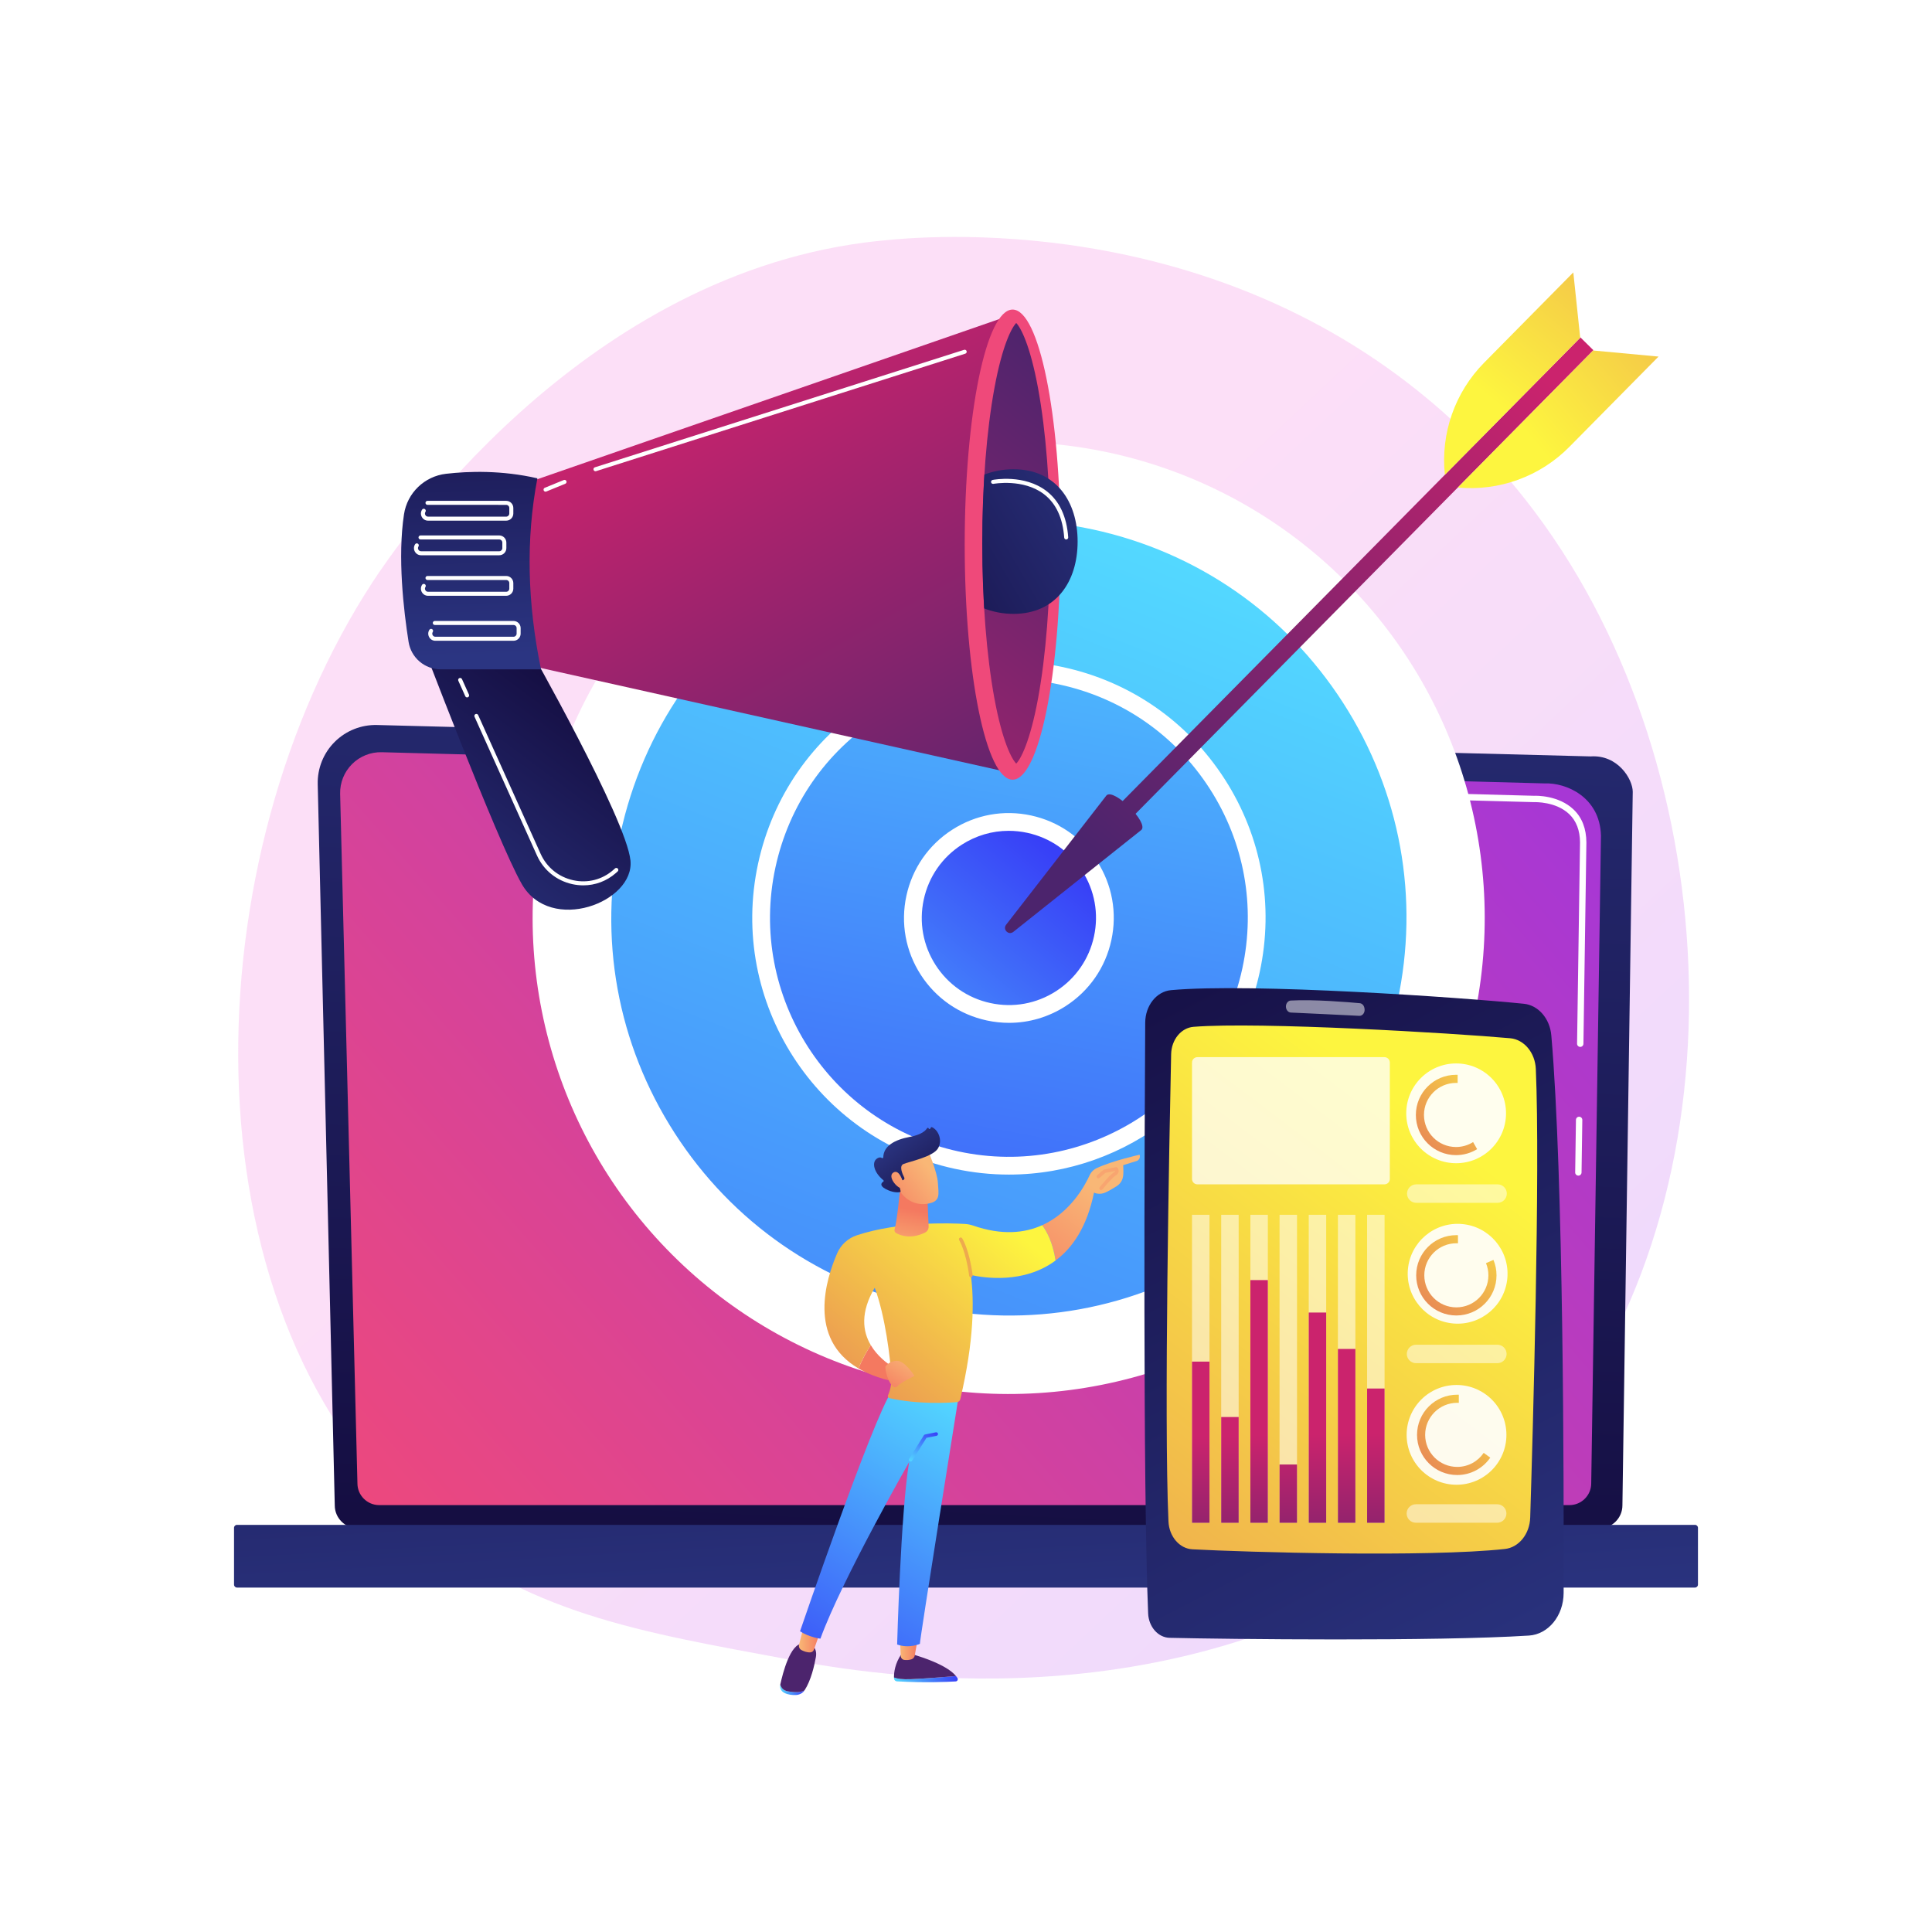 <?xml version="1.0" encoding="utf-8"?>
<!-- Generator: Adobe Illustrator 27.5.0, SVG Export Plug-In . SVG Version: 6.00 Build 0)  -->
<svg version="1.1" xmlns="http://www.w3.org/2000/svg" xmlns:xlink="http://www.w3.org/1999/xlink" x="0px" y="0px"
	 viewBox="0 0 3710 3710" style="enable-background:new 0 0 3710 3710;" xml:space="preserve">
<g id="Background">
	<g>
		<g>
			<rect style="fill:#FFFFFF;" width="3710" height="3710"/>
		</g>
	</g>
</g>
<g id="Illustration">
	<g>
		<linearGradient id="SVGID_1_" gradientUnits="userSpaceOnUse" x1="3498.106" y1="3674.788" x2="1533.655" y2="1583.598">
			<stop  offset="0" style="stop-color:#B37CFF"/>
			<stop  offset="1" style="stop-color:#F895E7"/>
		</linearGradient>
		<path style="opacity:0.3;fill:url(#SVGID_1_);" d="M2908.281,2835.811c-72.52,74.751-137.407,118.692-187.088,151.864
			c-484.524,323.521-1038.388,230.275-1209.629,198.403c-276.276-51.421-509.491-87.696-709.865-268.725
			c-455.309-411.354-433.164-1269.469-85.252-1801.034c41.252-63.028,388.637-577.961,943.7-650.519
			c13.576-1.775,23.705-2.785,32.578-3.725c85.867-9.091,617.967-57.074,1051.841,306.426
			c62.107,52.033,162.055,145.888,254.74,289.032C3338.203,1580.931,3339.276,2391.558,2908.281,2835.811z"/>
		<g>
			
				<linearGradient id="SVGID_00000055680645620340343340000002800023831023434894_" gradientUnits="userSpaceOnUse" x1="1938.138" y1="654.837" x2="1825.58" y2="2957.144">
				<stop  offset="0" style="stop-color:#2B3582"/>
				<stop  offset="1" style="stop-color:#150E42"/>
			</linearGradient>
			<path style="fill:url(#SVGID_00000055680645620340343340000002800023831023434894_);" d="M642.849,2890.78
				c0,24.229,19.843,44.052,44.095,44.052h2384.455c24.252,0,44.095-19.823,44.095-44.052l19.841-1370.281
				c0-24.228-28.545-71.529-80.86-67.975l-2330.352-60.297c-30.429-0.787-59.851,10.925-81.399,32.403
				c-21.548,21.478-33.339,50.844-32.619,81.245L642.849,2890.78z"/>
			
				<linearGradient id="SVGID_00000104690206077287798490000002194055525992547473_" gradientUnits="userSpaceOnUse" x1="2819.408" y1="1329.984" x2="765.433" y2="3133.327">
				<stop  offset="0" style="stop-color:#A737D5"/>
				<stop  offset="1" style="stop-color:#EF497A"/>
			</linearGradient>
			<path style="fill:url(#SVGID_00000104690206077287798490000002194055525992547473_);" d="M686.381,2848.517
				c0,22.943,18.772,41.716,41.716,41.716h2285.798c22.944,0,41.716-18.773,41.716-41.716l18.723-1243.953
				c-2.205-74.858-67.834-101.763-107.618-100.174l-2233.431-59.919c-21.378-0.573-42.047,7.663-57.188,22.765
				c-15.141,15.102-23.469,35.771-22.932,57.15L686.381,2848.517z"/>
			<g>
				<path style="fill:#FFFFFF;" d="M3030.912,2257.552c-0.031,0-0.061,0-0.092,0c-3.377-0.049-6.075-2.825-6.023-6.206l1.48-100.882
					c0.049-3.344,2.777-6.023,6.108-6.023c0.031,0,0.061,0,0.092,0c3.378,0.049,6.075,2.825,6.023,6.206l-1.48,100.882
					C3036.972,2254.874,3034.244,2257.552,3030.912,2257.552z"/>
				<path style="fill:#FFFFFF;" d="M3034.543,2010.338c-0.031,0-0.061,0-0.092,0c-3.378-0.049-6.075-2.831-6.023-6.206
					l5.672-386.382c-0.107-22.951-7.073-41.276-20.708-54.341c-25.452-24.385-65.862-23.14-67.564-23.06l-713.854-19.143
					c-3.375-0.085-6.038-2.899-5.947-6.273c0.088-3.375,2.682-6.249,6.276-5.944l713.429,19.143
					c4.439-0.262,47.463-1.007,76.116,26.447c16.119,15.445,24.354,36.723,24.476,63.231l-5.675,386.504
					C3040.603,2007.659,3037.875,2010.338,3034.543,2010.338z"/>
			</g>
			
				<linearGradient id="SVGID_00000125579265064127177830000011759628123675614123_" gradientUnits="userSpaceOnUse" x1="1866.52" y1="3195.737" x2="1794.509" y2="1899.535">
				<stop  offset="0" style="stop-color:#2B3582"/>
				<stop  offset="1" style="stop-color:#150E42"/>
			</linearGradient>
			<path style="fill:url(#SVGID_00000125579265064127177830000011759628123675614123_);" d="M455.065,3048.582h2799.87
				c3.11,0,5.654-2.544,5.654-5.654v-109.09c0-3.109-2.544-5.654-5.654-5.654H455.065c-3.109,0-5.654,2.544-5.654,5.654v109.09
				C449.411,3046.038,451.955,3048.582,455.065,3048.582z"/>
		</g>
		<g>
			<g>
				
					<ellipse transform="matrix(0.707 -0.707 0.707 0.707 -679.001 1886.197)" style="fill:#FFFFFF;" cx="1937.341" cy="1762.725" rx="914.284" ry="914.285"/>
				<g>
					
						<linearGradient id="SVGID_00000068669943473011087600000009004142098804882872_" gradientUnits="userSpaceOnUse" x1="2211.76" y1="1059.33" x2="1024.909" y2="4101.486">
						<stop  offset="0" style="stop-color:#53D8FF"/>
						<stop  offset="1" style="stop-color:#3840F7"/>
					</linearGradient>
					
						<circle style="fill:url(#SVGID_00000068669943473011087600000009004142098804882872_);" cx="1937.341" cy="1762.726" r="780.307"/>
					<path style="fill:#FFFFFF;" d="M1938.929,2560.359c-56.651,0-113.697-6.065-170.386-18.345
						c-208.155-45.089-386.293-168.536-501.599-347.607c-115.307-179.071-153.978-392.326-108.891-600.479
						c45.087-208.157,168.536-386.295,347.607-501.602c179.071-115.304,392.328-153.978,600.479-108.889
						c208.155,45.089,386.293,168.536,501.599,347.607c115.307,179.067,153.978,392.323,108.891,600.48
						c-45.087,208.156-168.536,386.295-347.607,501.602C2238.721,2517.029,2090.296,2560.359,1938.929,2560.359z M1935.822,999.21
						c-144.906,0-286.959,41.469-411.699,121.792c-171.411,110.375-289.579,280.893-332.738,480.146
						c-43.159,199.251-6.142,403.384,104.233,574.794c110.375,171.41,280.893,289.582,480.145,332.74
						c199.252,43.154,403.385,6.141,574.796-104.233c171.41-110.375,289.579-280.892,332.738-480.146
						c43.159-199.251,6.142-403.384-104.233-574.794c-110.373-171.411-280.893-289.582-480.145-332.739
						C2044.667,1005.019,1990.038,999.21,1935.822,999.21z"/>
				</g>
				<g>
					
						<linearGradient id="SVGID_00000016058801796735517100000001135776760422519726_" gradientUnits="userSpaceOnUse" x1="2119.21" y1="796.94" x2="1723.592" y2="2897.805">
						<stop  offset="0" style="stop-color:#53D8FF"/>
						<stop  offset="1" style="stop-color:#3840F7"/>
					</linearGradient>
					
						<circle style="fill:url(#SVGID_00000016058801796735517100000001135776760422519726_);" cx="1937.341" cy="1762.725" r="475.712"/>
					<path style="fill:#FFFFFF;" d="M1937.437,2255.547c-34.451,0-69.404-3.64-104.413-11.224
						c-265.552-57.522-434.799-320.363-377.279-585.915c27.863-128.639,104.153-238.728,214.819-309.985
						c110.664-71.261,242.453-95.151,371.094-67.294c128.638,27.864,238.726,104.153,309.985,214.818
						c71.259,110.664,95.157,242.458,67.294,371.097l0,0C2369,2097.585,2164.301,2255.547,1937.437,2255.547z M1936.426,1303.91
						c-87.078,0-172.44,24.919-247.399,73.186c-103.006,66.328-174.015,168.796-199.95,288.533
						c-53.539,247.174,103.993,491.82,351.167,545.362c247.179,53.532,491.823-103.997,545.36-351.167l16.666,3.61l-16.666-3.61
						c25.935-119.737,3.69-242.405-62.636-345.412c-66.326-103.004-168.796-174.015-288.531-199.95
						C2001.836,1307.4,1969.005,1303.91,1936.426,1303.91z"/>
				</g>
				<g>
					
						<linearGradient id="SVGID_00000080172852926599039950000018111062939707674553_" gradientUnits="userSpaceOnUse" x1="1511.579" y1="2266.235" x2="2034.437" y2="1647.899">
						<stop  offset="0" style="stop-color:#53D8FF"/>
						<stop  offset="1" style="stop-color:#3840F7"/>
					</linearGradient>
					
						<circle style="fill:url(#SVGID_00000080172852926599039950000018111062939707674553_);" cx="1937.341" cy="1762.725" r="184.305"/>
					<path style="fill:#FFFFFF;" d="M1937.743,1964.153c-14.306,0-28.713-1.532-43.029-4.633
						c-52.565-11.387-97.55-42.561-126.67-87.78c-29.117-45.222-38.883-99.074-27.497-151.64
						c11.385-52.566,42.56-97.552,87.78-126.671c45.221-29.119,99.072-38.884,151.64-27.497
						c52.564,11.387,97.55,42.561,126.669,87.78c29.117,45.222,38.883,99.074,27.497,151.64
						c-11.385,52.566-42.561,97.552-87.782,126.671C2013.448,1953.212,1975.968,1964.153,1937.743,1964.153z M1937.007,1595.417
						c-31.754,0-62.881,9.086-90.215,26.688c-37.562,24.187-63.455,61.552-72.913,105.216c-9.457,43.66-1.346,88.393,22.839,125.955
						c24.187,37.562,61.554,63.454,105.216,72.913c43.667,9.459,88.395,1.346,125.955-22.841
						c37.561-24.187,63.456-61.552,72.913-105.216l0,0c9.457-43.66,1.346-88.393-22.839-125.955
						c-24.186-37.562-61.554-63.454-105.215-72.913C1960.859,1596.689,1948.887,1595.417,1937.007,1595.417z"/>
				</g>
			</g>
			<g>
				
					<linearGradient id="SVGID_00000079485111936137845380000015111948822727859131_" gradientUnits="userSpaceOnUse" x1="2308.732" y1="1306.827" x2="1296.311" y2="2052.501" gradientTransform="matrix(0.976 -0.218 0.218 0.976 414.819 -66.693)">
					<stop  offset="0" style="stop-color:#CB236D"/>
					<stop  offset="1" style="stop-color:#4C246D"/>
				</linearGradient>
				<polygon style="fill:url(#SVGID_00000079485111936137845380000015111948822727859131_);" points="3034.989,648.02 
					3059.783,672.506 2132.53,1611.405 2107.735,1586.919 				"/>
				
					<linearGradient id="SVGID_00000183943118840208122350000016750186718436023714_" gradientUnits="userSpaceOnUse" x1="2286.224" y1="1276.268" x2="1273.804" y2="2021.941" gradientTransform="matrix(0.976 -0.218 0.218 0.976 414.819 -66.693)">
					<stop  offset="0" style="stop-color:#CB236D"/>
					<stop  offset="1" style="stop-color:#4C246D"/>
				</linearGradient>
				<path style="fill:url(#SVGID_00000183943118840208122350000016750186718436023714_);" d="M2124.816,1527.355
					c14.048-14.225,81.107,52.003,67.059,66.227l-245.964,195.862c-9.087,7.236-20.994-4.523-13.871-13.7L2124.816,1527.355z"/>
				
					<linearGradient id="SVGID_00000152260353237847520640000013138222765347454610_" gradientUnits="userSpaceOnUse" x1="353.88" y1="4355.264" x2="237.737" y2="5601.166" gradientTransform="matrix(-0.712 -0.703 0.703 -0.712 132.318 4193.967)">
					<stop  offset="0" style="stop-color:#FDF53F"/>
					<stop  offset="1" style="stop-color:#D93C65"/>
				</linearGradient>
				<path style="fill:url(#SVGID_00000152260353237847520640000013138222765347454610_);" d="M3059.254,673.042l125.606,11.693
					l-171.25,173.401c-56.109,56.813-134.742,85.464-214.248,78.062l0,0L3059.254,673.042z"/>
				
					<linearGradient id="SVGID_00000064345252846554225030000001046287155548117632_" gradientUnits="userSpaceOnUse" x1="228.271" y1="4355.498" x2="112.129" y2="5601.392" gradientTransform="matrix(0.712 0.703 0.703 -0.712 -360.56 3707.516)">
					<stop  offset="0" style="stop-color:#FDF53F"/>
					<stop  offset="1" style="stop-color:#D93C65"/>
				</linearGradient>
				<path style="fill:url(#SVGID_00000064345252846554225030000001046287155548117632_);" d="M3034.459,648.556l-13.26-125.45
					l-171.25,173.401c-56.109,56.813-83.775,135.798-75.382,215.205l0,0L3034.459,648.556z"/>
			</g>
		</g>
		<g>
			<g>
				
					<linearGradient id="SVGID_00000064317402670208228370000008301782222683740803_" gradientUnits="userSpaceOnUse" x1="772.849" y1="1763.236" x2="1101.964" y2="1321.742">
					<stop  offset="0" style="stop-color:#2B3582"/>
					<stop  offset="1" style="stop-color:#150E42"/>
				</linearGradient>
				<path style="fill:url(#SVGID_00000064317402670208228370000008301782222683740803_);" d="M803.946,1218.057
					c0,0,150.617,397.225,198.202,479.859c55.237,95.922,216.558,34.798,208.531-45.478s-196.507-412.084-196.507-412.084
					L803.946,1218.057z"/>
				
					<linearGradient id="SVGID_00000034071611500322347440000014886568786508266640_" gradientUnits="userSpaceOnUse" x1="1327.114" y1="695.562" x2="1926.176" y2="1762.507">
					<stop  offset="0" style="stop-color:#CB236D"/>
					<stop  offset="1" style="stop-color:#4C246D"/>
				</linearGradient>
				<polygon style="fill:url(#SVGID_00000034071611500322347440000014886568786508266640_);" points="1007.456,928.699 
					1943.594,604.125 1933.763,1482.473 981.873,1270.083 				"/>
				
					<linearGradient id="SVGID_00000090976825965777804770000012933234892083076240_" gradientUnits="userSpaceOnUse" x1="3259.942" y1="580.195" x2="2599.756" y2="813.89">
					<stop  offset="0" style="stop-color:#A737D5"/>
					<stop  offset="1" style="stop-color:#EF497A"/>
				</linearGradient>
				
					<ellipse style="fill:url(#SVGID_00000090976825965777804770000012933234892083076240_);" cx="1944.476" cy="1045.848" rx="91.972" ry="451.389"/>
				
					<linearGradient id="SVGID_00000039839779606386361830000015479331225534428325_" gradientUnits="userSpaceOnUse" x1="1355.834" y1="1787.072" x2="2175.028" y2="764.118">
					<stop  offset="0" style="stop-color:#CB236D"/>
					<stop  offset="1" style="stop-color:#4C246D"/>
				</linearGradient>
				<path style="fill:url(#SVGID_00000039839779606386361830000015479331225534428325_);" d="M1951.457,1466.368
					c-8.312-8.455-26.422-41.068-41.946-125.404c-15.005-81.502-23.267-187.215-23.267-297.665
					c0-110.451,8.262-216.163,23.267-297.665c15.525-84.337,33.634-116.95,41.946-125.405c8.313,8.455,26.422,41.069,41.946,125.405
					c15.005,81.502,23.268,187.214,23.268,297.665c0,110.45-8.263,216.163-23.268,297.665
					C1977.879,1425.3,1959.769,1457.913,1951.457,1466.368z"/>
				<g>
					<defs>
						<path id="SVGID_00000076587610008985273950000010228814385030699921_" d="M1951.457,1466.368
							c-8.312-8.455-26.422-41.068-41.946-125.404c-15.005-81.502-23.267-187.215-23.267-297.665
							c0-110.451,8.262-216.163,23.267-297.665c15.525-84.337,33.634-116.95,41.946-125.405
							c8.313,8.455,26.422,41.069,41.946,125.405c15.005,81.502,133.405,187.214,133.405,297.665
							c0,110.45-118.4,216.163-133.405,297.665C1977.879,1425.3,1959.769,1457.913,1951.457,1466.368z"/>
					</defs>
					<clipPath id="SVGID_00000036230895781110965270000018347635788608372919_">
						<use xlink:href="#SVGID_00000076587610008985273950000010228814385030699921_"  style="overflow:visible;"/>
					</clipPath>
					
						<linearGradient id="SVGID_00000075849355651857208140000002650959556624578473_" gradientUnits="userSpaceOnUse" x1="2162.328" y1="911.922" x2="1675.513" y2="1196.221">
						<stop  offset="0" style="stop-color:#2B3582"/>
						<stop  offset="1" style="stop-color:#150E42"/>
					</linearGradient>
					
						<path style="clip-path:url(#SVGID_00000036230895781110965270000018347635788608372919_);fill:url(#SVGID_00000075849355651857208140000002650959556624578473_);" d="
						M2069.34,1039.938c0,76.696-41.316,138.871-123.09,138.871c-81.774,0-148.065-62.175-148.065-138.871
						c0-76.696,66.291-138.87,148.065-138.87C2028.024,901.067,2069.34,963.242,2069.34,1039.938z"/>
				</g>
				
					<linearGradient id="SVGID_00000114038637818991586030000016238210867625080991_" gradientUnits="userSpaceOnUse" x1="911.445" y1="1260.319" x2="887.363" y2="654.265">
					<stop  offset="0" style="stop-color:#2B3582"/>
					<stop  offset="1" style="stop-color:#150E42"/>
				</linearGradient>
				<path style="fill:url(#SVGID_00000114038637818991586030000016238210867625080991_);" d="M856.472,909.818
					c44.038-5.114,107.186-6.955,175.464,8.682c-22.495,117.508-19.1,239.986,6.916,366.808l-192.579,0
					c-30.704,0-56.885-22.302-61.673-52.63c-9.598-60.791-21.331-162.966-8.82-245.028
					C782.059,946.467,815.09,914.623,856.472,909.818z"/>
				<path style="fill:#FFFFFF;" d="M972.048,999.815H822.006c-5.093,0-9.586-2.67-12.02-7.144
					c-2.433-4.474-2.234-9.698,0.533-13.973c1.158-1.788,3.547-2.291,5.335-1.143c1.789,1.158,2.301,3.547,1.143,5.338
					c-1.206,1.864-1.292,4.14-0.232,6.091c1.061,1.949,3.022,3.115,5.242,3.115h150.042c3.29,0,5.967-2.675,5.967-5.966v-10.678
					c0-3.291-2.676-5.966-5.967-5.966H820.893c-2.131,0-3.858-1.728-3.858-3.858c0-2.13,1.727-3.858,3.858-3.858h151.155
					c7.545,0,13.683,6.139,13.683,13.682v10.678C985.731,993.676,979.593,999.815,972.048,999.815z"/>
				<path style="fill:#FFFFFF;" d="M958.669,1066.265H808.627c-5.093,0-9.587-2.67-12.021-7.143
					c-2.433-4.474-2.234-9.698,0.533-13.973c1.158-1.786,3.548-2.291,5.335-1.143c1.788,1.158,2.301,3.547,1.143,5.338
					c-1.206,1.864-1.292,4.14-0.232,6.091c1.061,1.949,3.022,3.115,5.242,3.115h150.042c3.29,0,5.967-2.675,5.967-5.965v-10.675
					c0-3.291-2.677-5.968-5.967-5.968H807.514c-2.131,0-3.858-1.728-3.858-3.858c0-2.13,1.727-3.858,3.858-3.858h151.155
					c7.545,0,13.683,6.139,13.683,13.684v10.675C972.352,1060.126,966.214,1066.265,958.669,1066.265z"/>
				<path style="fill:#FFFFFF;" d="M1143.483,904.925c-1.635,0-3.152-1.047-3.675-2.688c-0.647-2.032,0.476-4.2,2.505-4.848
					l709.02-225.623c2.029-0.645,4.2,0.477,4.846,2.507c0.647,2.032-0.476,4.2-2.505,4.848l-709.02,225.623
					C1144.266,904.867,1143.871,904.925,1143.483,904.925z"/>
				<path style="fill:#FFFFFF;" d="M1047.604,944.12c-1.521,0-2.961-0.904-3.573-2.399c-0.806-1.972,0.139-4.225,2.112-5.031
					l36.491-14.915c1.97-0.811,4.225,0.141,5.031,2.112s-0.139,4.225-2.112,5.031l-36.491,14.915
					C1048.585,944.029,1048.09,944.12,1047.604,944.12z"/>
				<path style="fill:#FFFFFF;" d="M972.048,1144.089H822.006c-5.093,0-9.585-2.67-12.019-7.144
					c-2.434-4.474-2.236-9.698,0.531-13.973c1.158-1.791,3.547-2.296,5.335-1.145c1.789,1.158,2.301,3.547,1.143,5.335
					c-1.207,1.866-1.294,4.145-0.231,6.096c1.061,1.949,3.02,3.115,5.241,3.115h150.042c3.29,0,5.967-2.678,5.967-5.968v-10.675
					c0-3.291-2.676-5.966-5.967-5.966H820.893c-2.131,0-3.858-1.728-3.858-3.858c0-2.13,1.727-3.858,3.858-3.858h151.155
					c7.545,0,13.683,6.139,13.683,13.682v10.675C985.731,1137.95,979.593,1144.089,972.048,1144.089z"/>
				<path style="fill:#FFFFFF;" d="M986.096,1230.471H836.055c-5.093,0-9.585-2.67-12.019-7.144
					c-2.434-4.473-2.235-9.698,0.531-13.973c1.159-1.791,3.548-2.296,5.335-1.145c1.788,1.158,2.301,3.547,1.143,5.335
					c-1.207,1.866-1.294,4.145-0.231,6.096c1.061,1.949,3.021,3.115,5.241,3.115h150.042c3.291,0,5.967-2.675,5.967-5.966v-10.678
					c0-3.291-2.677-5.966-5.967-5.966H834.942c-2.131,0-3.858-1.728-3.858-3.858c0-2.13,1.727-3.858,3.858-3.858h151.155
					c7.546,0,13.684,6.139,13.684,13.682v10.678C999.78,1224.332,993.642,1230.471,986.096,1230.471z"/>
				<path style="fill:#FFFFFF;" d="M1120.103,1700.13c-6.914,0-13.902-0.746-20.873-2.266
					c-30.505-6.646-55.339-26.761-68.135-55.187L911.22,1376.361c-0.875-1.942-0.009-4.225,1.934-5.102
					c1.943-0.876,4.227-0.005,5.102,1.937l119.875,266.315c11.782,26.171,34.651,44.693,62.742,50.812
					c27.609,6.021,55.545-1.125,76.652-19.597c1.132-0.99,2.268-2.007,3.41-3.049c1.573-1.437,4.013-1.329,5.451,0.246
					c1.437,1.572,1.327,4.014-0.246,5.451c-1.184,1.083-2.361,2.135-3.534,3.16
					C1164.973,1691.961,1142.961,1700.13,1120.103,1700.13z"/>
				<path style="fill:#FFFFFF;" d="M897.016,1339.259c-1.472,0-2.877-0.847-3.52-2.273l-13.373-29.71
					c-0.876-1.942-0.009-4.225,1.934-5.102c1.942-0.874,4.228-0.005,5.102,1.934l13.373,29.708c0.876,1.944,0.009,4.227-1.934,5.104
					C898.083,1339.151,897.544,1339.259,897.016,1339.259z"/>
				<path style="fill:#FFFFFF;" d="M2047.42,1035.94c-2.007,0-3.7-1.552-3.844-3.584c-2.666-37.58-15.692-65.597-38.714-83.272
					c-39.813-30.567-96.621-20.062-97.192-19.949c-2.104,0.399-4.114-0.965-4.518-3.057c-0.404-2.092,0.966-4.117,3.058-4.519
					c2.462-0.475,60.814-11.25,103.351,21.403c24.848,19.077,38.882,48.971,41.71,88.846c0.151,2.125-1.449,3.971-3.576,4.122
					C2047.604,1035.937,2047.512,1035.94,2047.42,1035.94z"/>
			</g>
		</g>
		<g>
			<g>
				
					<linearGradient id="SVGID_00000042719330761913543680000018346094959408279199_" gradientUnits="userSpaceOnUse" x1="2972.697" y1="3329.877" x2="2206.831" y2="1780.741" gradientTransform="matrix(1 -0.015 0.015 1 -44.334 10.135)">
					<stop  offset="0" style="stop-color:#2B3582"/>
					<stop  offset="1" style="stop-color:#150E42"/>
				</linearGradient>
				<path style="fill:url(#SVGID_00000042719330761913543680000018346094959408279199_);" d="M2199.145,1963.698
					c-1.236,200.055-4.627,890.106,5.604,1134.467c1.084,25.888,19.142,46.409,41.292,46.924
					c109.554,2.548,511.097,7.148,690.055-4.329c37.275-2.392,66.406-38.184,66.525-81.861
					c0.572-209.973-0.08-800.511-23.654-1070.687c-2.826-32.372-24.955-57.852-52.665-60.673
					c-119.449-12.165-523.073-40.226-677.62-26.158C2220.812,1903.918,2199.348,1930.984,2199.145,1963.698z"/>
				
					<linearGradient id="SVGID_00000096748883947554073110000006190983020414743710_" gradientUnits="userSpaceOnUse" x1="2811.05" y1="2230.633" x2="1152.99" y2="4351.701" gradientTransform="matrix(1 -0.015 0.015 1 -44.334 10.135)">
					<stop  offset="0" style="stop-color:#FDF53F"/>
					<stop  offset="1" style="stop-color:#D93C65"/>
				</linearGradient>
				<path style="fill:url(#SVGID_00000096748883947554073110000006190983020414743710_);" d="M2248.92,2024.324
					c-3.47,161.51-13.999,698.804-5.12,897.293c1.298,29.011,21.205,52.187,46.014,53.511
					c102.144,5.455,450.51,15.633,599.966-0.635c26.912-2.929,47.677-28.743,48.657-60.348
					c5.114-164.798,19.385-665.161,10.782-861.428c-1.372-31.31-22.497-56.58-49.222-58.982
					c-110.566-9.938-480.911-31.975-607.972-21.947C2268.174,1973.669,2249.522,1996.362,2248.92,2024.324z"/>
				<path style="opacity:0.5;fill:#FFFFFF;" d="M2469.34,1933.022L2469.34,1933.022c0.092,6.137,4.256,11.137,9.5,11.379
					c25.885,1.197,98.802,4.585,131.394,6.308c6.426,0.339,11.363-6.488,10.034-13.855l-0.227-1.257
					c-0.905-5.029-4.536-8.768-8.913-9.17c-22.043-2.03-88.547-7.574-132.517-5.077
					C2473.327,1921.65,2469.247,1926.835,2469.34,1933.022z"/>
			</g>
			<g>
				<g>
					<g style="opacity:0.53;">
						<rect x="2289.02" y="2332.741" style="fill:#FFFFFF;" width="33.535" height="591.503"/>
						<rect x="2345.054" y="2332.741" style="fill:#FFFFFF;" width="33.535" height="591.503"/>
						<rect x="2401.088" y="2332.741" style="fill:#FFFFFF;" width="33.535" height="591.503"/>
						<rect x="2457.123" y="2332.741" style="fill:#FFFFFF;" width="33.535" height="591.503"/>
						<rect x="2513.157" y="2332.741" style="fill:#FFFFFF;" width="33.535" height="591.503"/>
						<rect x="2569.191" y="2332.741" style="fill:#FFFFFF;" width="33.535" height="591.503"/>
						<rect x="2625.226" y="2332.741" style="fill:#FFFFFF;" width="33.535" height="591.503"/>
					</g>
					
						<linearGradient id="SVGID_00000150094353215794621360000001468908059838100113_" gradientUnits="userSpaceOnUse" x1="2305.681" y1="2758.478" x2="2309.489" y2="3150.671">
						<stop  offset="0" style="stop-color:#CB236D"/>
						<stop  offset="1" style="stop-color:#4C246D"/>
					</linearGradient>
					
						<rect x="2289.02" y="2614.688" style="fill:url(#SVGID_00000150094353215794621360000001468908059838100113_);" width="33.535" height="309.556"/>
					
						<linearGradient id="SVGID_00000174581852005471548780000001347999656493883289_" gradientUnits="userSpaceOnUse" x1="2361.189" y1="2757.499" x2="2364.995" y2="3149.483">
						<stop  offset="0" style="stop-color:#CB236D"/>
						<stop  offset="1" style="stop-color:#4C246D"/>
					</linearGradient>
					
						<rect x="2345.054" y="2721.077" style="fill:url(#SVGID_00000174581852005471548780000001347999656493883289_);" width="33.535" height="203.167"/>
					
						<linearGradient id="SVGID_00000150819174905541627000000009654190577221944753_" gradientUnits="userSpaceOnUse" x1="2418.488" y1="2756.266" x2="2422.297" y2="3148.595">
						<stop  offset="0" style="stop-color:#CB236D"/>
						<stop  offset="1" style="stop-color:#4C246D"/>
					</linearGradient>
					
						<rect x="2401.088" y="2458.143" style="fill:url(#SVGID_00000150819174905541627000000009654190577221944753_);" width="33.535" height="466.101"/>
					
						<linearGradient id="SVGID_00000045587827246743036190000004852125108516228491_" gradientUnits="userSpaceOnUse" x1="2472.796" y1="2755.571" x2="2476.598" y2="3147.059">
						<stop  offset="0" style="stop-color:#CB236D"/>
						<stop  offset="1" style="stop-color:#4C246D"/>
					</linearGradient>
					
						<rect x="2457.123" y="2812.269" style="fill:url(#SVGID_00000045587827246743036190000004852125108516228491_);" width="33.535" height="111.975"/>
					
						<linearGradient id="SVGID_00000080189069166173950960000005973190088285586843_" gradientUnits="userSpaceOnUse" x1="2530.234" y1="2754.138" x2="2534.043" y2="3146.426">
						<stop  offset="0" style="stop-color:#CB236D"/>
						<stop  offset="1" style="stop-color:#4C246D"/>
					</linearGradient>
					
						<rect x="2513.157" y="2520.457" style="fill:url(#SVGID_00000080189069166173950960000005973190088285586843_);" width="33.535" height="403.787"/>
					
						<linearGradient id="SVGID_00000109005323305980605630000002849327132184546463_" gradientUnits="userSpaceOnUse" x1="2585.918" y1="2753.096" x2="2589.727" y2="3145.319">
						<stop  offset="0" style="stop-color:#CB236D"/>
						<stop  offset="1" style="stop-color:#4C246D"/>
					</linearGradient>
					
						<rect x="2569.191" y="2590.37" style="fill:url(#SVGID_00000109005323305980605630000002849327132184546463_);" width="33.535" height="333.874"/>
					
						<linearGradient id="SVGID_00000065791325214017447780000015869020661478930876_" gradientUnits="userSpaceOnUse" x1="2641.574" y1="2752.074" x2="2645.381" y2="3144.189">
						<stop  offset="0" style="stop-color:#CB236D"/>
						<stop  offset="1" style="stop-color:#4C246D"/>
					</linearGradient>
					
						<rect x="2625.226" y="2666.363" style="fill:url(#SVGID_00000065791325214017447780000015869020661478930876_);" width="33.535" height="257.881"/>
				</g>
				<g>
					<g>
						
							<ellipse transform="matrix(0.083 -0.997 0.997 0.083 128.445 5031.2)" style="opacity:0.91;fill:#FFFFFF;" cx="2796.621" cy="2445.843" rx="95.807" ry="95.807"/>
						
							<linearGradient id="SVGID_00000057857635269243537400000004342953932877941691_" gradientUnits="userSpaceOnUse" x1="2927.095" y1="2325.155" x2="2593.065" y2="2642.159">
							<stop  offset="0" style="stop-color:#FDF53F"/>
							<stop  offset="1" style="stop-color:#D93C65"/>
						</linearGradient>
						<path style="fill:url(#SVGID_00000057857635269243537400000004342953932877941691_);" d="M2853.549,2425.594
							c2.965,7.211,4.612,15.104,4.612,23.384c0,33.988-27.552,61.54-61.54,61.54c-33.988,0-61.54-27.552-61.54-61.54
							c0-33.987,27.552-61.54,61.54-61.54c1.041,0,2.076,0.028,3.104,0.078v-15.6c-1.03-0.041-2.064-0.067-3.104-0.067
							c-42.597,0-77.128,34.531-77.128,77.128c0,42.597,34.531,77.128,77.128,77.128c42.597,0,77.128-34.531,77.128-77.128
							c0-10.489-2.097-20.486-5.889-29.602L2853.549,2425.594z"/>
						<path style="opacity:0.5;fill:#FFFFFF;" d="M2875.368,2582.233h-156.126c-9.8,0-17.744,7.945-17.744,17.744
							c0,9.8,7.944,17.743,17.744,17.743h156.126c9.799,0,17.744-7.944,17.744-17.743
							C2893.113,2590.178,2885.167,2582.233,2875.368,2582.233z"/>
					</g>
					<g>
						<circle style="opacity:0.91;fill:#FFFFFF;" cx="2796.21" cy="2137.911" r="95.807"/>
						
							<linearGradient id="SVGID_00000079448160718610290490000001739081778546496675_" gradientUnits="userSpaceOnUse" x1="2904.968" y1="2036.499" x2="2608.448" y2="2317.906">
							<stop  offset="0" style="stop-color:#FDF53F"/>
							<stop  offset="1" style="stop-color:#D93C65"/>
						</linearGradient>
						<path style="fill:url(#SVGID_00000079448160718610290490000001739081778546496675_);" d="M2828.778,2193.113
							c-9.494,5.992-20.733,9.473-32.79,9.473c-33.987,0-61.539-27.552-61.539-61.54c0-33.987,27.552-61.54,61.539-61.54
							c1.041,0,2.076,0.028,3.104,0.079v-15.6c-1.03-0.041-2.064-0.067-3.104-0.067c-42.597,0-77.128,34.531-77.128,77.128
							c0,42.597,34.531,77.128,77.128,77.128c14.867,0,28.748-4.21,40.524-11.497L2828.778,2193.113z"/>
						<path style="opacity:0.5;fill:#FFFFFF;" d="M2875.779,2274.302h-156.127c-9.799,0-17.743,7.944-17.743,17.744
							c0,9.8,7.944,17.743,17.743,17.743h156.127c9.8,0,17.744-7.944,17.744-17.743
							C2893.523,2282.246,2885.579,2274.302,2875.779,2274.302z"/>
					</g>
					<g>
						<circle style="opacity:0.91;fill:#FFFFFF;" cx="2796.963" cy="2755.343" r="95.807"/>
						
							<linearGradient id="SVGID_00000123423100856869361170000001171990864878417572_" gradientUnits="userSpaceOnUse" x1="2907.786" y1="2651.384" x2="2611.265" y2="2932.791">
							<stop  offset="0" style="stop-color:#FDF53F"/>
							<stop  offset="1" style="stop-color:#D93C65"/>
						</linearGradient>
						<path style="fill:url(#SVGID_00000123423100856869361170000001171990864878417572_);" d="M2849.14,2789.943
							c-11.076,16.26-29.736,26.94-50.893,26.94c-33.988,0-61.54-27.552-61.54-61.54c0-33.987,27.552-61.54,61.54-61.54
							c1.041,0,2.076,0.028,3.104,0.078v-15.6c-1.03-0.041-2.064-0.067-3.104-0.067c-42.597,0-77.128,34.532-77.128,77.128
							s34.532,77.128,77.128,77.128c26.351,0,49.612-13.219,63.525-33.383L2849.14,2789.943z"/>
						<path style="opacity:0.5;fill:#FFFFFF;" d="M2718.9,2924.085h156.127c9.799,0,17.743-7.944,17.743-17.744
							c0-9.8-7.944-17.744-17.743-17.744H2718.9c-9.8,0-17.744,7.945-17.744,17.744
							C2701.156,2916.141,2709.101,2924.085,2718.9,2924.085z"/>
					</g>
				</g>
				<path style="opacity:0.75;fill:#FFFFFF;" d="M2658.513,2274.302h-359.138c-5.719,0-10.355-4.636-10.355-10.355v-223.56
					c0-5.719,4.636-10.355,10.355-10.355h359.138c5.719,0,10.355,4.636,10.355,10.355v223.56
					C2668.868,2269.665,2664.232,2274.302,2658.513,2274.302z"/>
			</g>
		</g>
		<g>
			
				<linearGradient id="SVGID_00000154395632325665601620000001523880640573453752_" gradientUnits="userSpaceOnUse" x1="1832.885" y1="2483.992" x2="1761.508" y2="2591.058">
				<stop  offset="0" style="stop-color:#F9B776"/>
				<stop  offset="1" style="stop-color:#F47960"/>
			</linearGradient>
			<path style="fill:url(#SVGID_00000154395632325665601620000001523880640573453752_);" d="M1733.24,2656.151l78.85,0.975
				l-27.596-25.976c-6.859-6.456-17.329-7.502-25.247-2.367c-4.636,3.007-9.663,7.089-14.019,12.493
				c0,0-49.186-17.975-73.031-58.193c-7.426,11.031-16.11,26.047-23.634,44.727
				C1669.939,2640.359,1697.647,2650.226,1733.24,2656.151z"/>
			
				<linearGradient id="SVGID_00000129181772265431312840000000270318262718111379_" gradientUnits="userSpaceOnUse" x1="1716.704" y1="3224.392" x2="1839.241" y2="3224.392">
				<stop  offset="0" style="stop-color:#53D8FF"/>
				<stop  offset="1" style="stop-color:#3840F7"/>
			</linearGradient>
			<path style="fill:url(#SVGID_00000129181772265431312840000000270318262718111379_);" d="M1835.78,3218.465
				c-20.992,1.815-57.424,4.762-86.146,6.027c-17.265,0.76-27.205-0.931-32.93-3.222c0.01,0.645,0.028,1.255,0.054,1.822
				c0.136,3.022,2.592,5.44,5.644,5.61c54.271,3.03,97.433,1.048,112.799,0.114c3.177-0.194,5.071-3.646,3.446-6.355
				C1837.834,3221.104,1836.849,3219.777,1835.78,3218.465z"/>
			
				<linearGradient id="SVGID_00000177455943912673324170000014910190186827392900_" gradientUnits="userSpaceOnUse" x1="1838.833" y1="3019.391" x2="1810.936" y2="3106.019">
				<stop  offset="0" style="stop-color:#CB236D"/>
				<stop  offset="1" style="stop-color:#4C246D"/>
			</linearGradient>
			<path style="fill:url(#SVGID_00000177455943912673324170000014910190186827392900_);" d="M1749.634,3224.492
				c28.722-1.264,65.154-4.212,86.146-6.027c-20.638-25.321-86.146-42.387-86.146-42.387h-18.502
				c-12.725,18.343-14.568,35.806-14.428,45.191C1722.429,3223.561,1732.369,3225.251,1749.634,3224.492z"/>
			
				<linearGradient id="SVGID_00000086669993629603193160000004957412389513219224_" gradientUnits="userSpaceOnUse" x1="1728.017" y1="3166.848" x2="1762.534" y2="3166.848">
				<stop  offset="0" style="stop-color:#F9B776"/>
				<stop  offset="1" style="stop-color:#F47960"/>
			</linearGradient>
			<path style="fill:url(#SVGID_00000086669993629603193160000004957412389513219224_);" d="M1728.017,3145.873l1.731,34.261
				c0.188,3.71,2.965,6.828,6.68,7.359c3.697,0.529,8.648,0.596,13.898-1.152c3.23-1.075,5.628-3.797,6.223-7.116l5.983-33.352
				H1728.017z"/>
			<g>
				
					<linearGradient id="SVGID_00000034057149153994153940000018136300652873599930_" gradientUnits="userSpaceOnUse" x1="1497.994" y1="3245.023" x2="1544.952" y2="3245.023">
					<stop  offset="0" style="stop-color:#53D8FF"/>
					<stop  offset="1" style="stop-color:#3840F7"/>
				</linearGradient>
				<path style="fill:url(#SVGID_00000034057149153994153940000018136300652873599930_);" d="M1513.285,3247.916
					c-9.103-1.478-13.222-6.984-14.949-12.87c-0.011,0.053-0.023,0.106-0.034,0.159c-1.339,6.209,1.766,12.644,7.973,15.704
					c7.503,3.699,15.706,4.329,22.074,4.023c6.833-0.327,13.104-3.619,16.552-8.888l0.052-0.079
					C1538.094,3249.916,1528.467,3250.382,1513.285,3247.916z"/>
				
					<linearGradient id="SVGID_00000001660380769571118130000005161815849977787304_" gradientUnits="userSpaceOnUse" x1="1616.924" y1="2947.928" x2="1589.027" y2="3034.557">
					<stop  offset="0" style="stop-color:#CB236D"/>
					<stop  offset="1" style="stop-color:#4C246D"/>
				</linearGradient>
				<path style="fill:url(#SVGID_00000001660380769571118130000005161815849977787304_);" d="M1556.206,3156.429h-15.257
					c-23.241-0.553-37.835,56.517-42.612,78.617c1.727,5.886,5.846,11.392,14.949,12.87c15.182,2.465,24.808,2,31.667-1.951
					c12.556-19.236,18.78-47.41,21.773-63.852C1570.128,3163.414,1556.206,3156.429,1556.206,3156.429z"/>
			</g>
			
				<linearGradient id="SVGID_00000090976583277722469450000002629331798122500762_" gradientUnits="userSpaceOnUse" x1="1534.162" y1="3148.849" x2="1575.412" y2="3148.849">
				<stop  offset="0" style="stop-color:#F9B776"/>
				<stop  offset="1" style="stop-color:#F47960"/>
			</linearGradient>
			<path style="fill:url(#SVGID_00000090976583277722469450000002629331798122500762_);" d="M1542.909,3124.629l-8.472,33.697
				c-1.039,4.131,0.938,8.405,4.759,10.365c4.74,2.433,11.412,4.988,17.545,4.248c2.884-0.348,5.28-2.379,6.233-5.095l12.438-35.453
				L1542.909,3124.629z"/>
			
				<linearGradient id="SVGID_00000146489398891343285480000006786026780903522691_" gradientUnits="userSpaceOnUse" x1="1867.815" y1="2703.711" x2="1515.634" y2="3280.616">
				<stop  offset="0" style="stop-color:#53D8FF"/>
				<stop  offset="1" style="stop-color:#3840F7"/>
			</linearGradient>
			<path style="fill:url(#SVGID_00000146489398891343285480000006786026780903522691_);" d="M1840.949,2680.813
				c0,0-75.714,473.274-74.466,475.875c0,0-20.911,9.504-43.708,1.211c0,0,6.847-252.999,22.89-350.005
				c0,0-129.218,226.131-170.252,338.808c0,0-21.402-2.552-39.118-14.211c0,0,139.131-407.025,176.249-461.239L1840.949,2680.813z"
				/>
			
				<linearGradient id="SVGID_00000132089483303527470420000002472586698594452658_" gradientUnits="userSpaceOnUse" x1="1756.635" y1="2811.075" x2="1789.859" y2="2745.93">
				<stop  offset="0" style="stop-color:#53D8FF"/>
				<stop  offset="1" style="stop-color:#3840F7"/>
			</linearGradient>
			<path style="fill:url(#SVGID_00000132089483303527470420000002472586698594452658_);" d="M1748.686,2806.604
				c-0.618,0-1.244-0.167-1.807-0.52c-1.595-0.999-2.08-3.104-1.081-4.699l28.293-45.192c0.498-0.796,1.299-1.349,2.218-1.535
				l20.823-4.19c1.842-0.373,3.644,0.823,4.017,2.671c0.371,1.845-0.824,3.644-2.671,4.017l-19.384,3.9l-27.514,43.947
				C1750.932,2806.038,1749.822,2806.604,1748.686,2806.604z"/>
			
				<linearGradient id="SVGID_00000002377429402584869290000009170128276509028245_" gradientUnits="userSpaceOnUse" x1="2101.536" y1="2279.963" x2="1938.163" y2="2492.507">
				<stop  offset="0" style="stop-color:#F9B776"/>
				<stop  offset="1" style="stop-color:#F47960"/>
			</linearGradient>
			<path style="fill:url(#SVGID_00000002377429402584869290000009170128276509028245_);" d="M2188.394,2217.375
				c0,0-51.09,11.268-82.165,25.615c-6.171,2.849-11.094,7.832-13.898,13.973c-9.294,20.358-37.099,71.408-91.023,95.771
				c7.765,10.308,20.269,31.747,25.716,67.783c32.387-24.105,60.348-64.363,73.771-130.385c0,0,10.222,5.557,22.974-0.636
				c6.737-3.272,14.516-7.913,20.355-11.563c5.818-3.637,10.152-9.29,11.834-15.893c2.223-8.719,0.914-16.385,0.914-24.61
				l26.261-8.136C2183.135,2229.293,2191.029,2226.314,2188.394,2217.375z"/>
			
				<linearGradient id="SVGID_00000007418160201304655550000014375408171352779394_" gradientUnits="userSpaceOnUse" x1="1907.729" y1="2329.751" x2="1362.288" y2="2976.199">
				<stop  offset="0" style="stop-color:#FDF53F"/>
				<stop  offset="1" style="stop-color:#D93C65"/>
			</linearGradient>
			<path style="fill:url(#SVGID_00000007418160201304655550000014375408171352779394_);" d="M2027.025,2420.518
				c-5.447-36.036-17.951-57.475-25.716-67.783c-33.499,15.135-77.074,19.973-132.563,0.745c-5.115-1.772-10.45-2.81-15.86-3.127
				c-29.539-1.732-126.882-4.892-207.429,21.719c-16.952,5.601-30.682,18.132-37.758,34.37
				c-21.789,50.003-57.066,163.878,40.865,221.368c7.524-18.68,16.208-33.695,23.634-44.727
				c-15.771-26.601-20.442-62.934,7.544-110.248c20.407,55.103,29.98,135.504,31.981,171.086
				c0.659,11.715-1.397,23.407-5.993,34.224l-0.501,1.18c-0.984,2.314,0.37,4.974,2.845,5.53
				c55.131,12.384,112.472,9.02,129.603,7.604c3.058-0.253,5.599-2.441,6.3-5.397c26.809-112.961,26.87-190.016,20.306-238.726
				C1889.361,2453.943,1966.047,2465.902,2027.025,2420.518z"/>
			<path style="fill:#EEAA4E;" d="M1864.389,2452.549c-1.684,0-3.149-1.249-3.375-2.964c-6.251-47.227-18.948-67.847-19.074-68.05
				c-1.002-1.592-0.528-3.697,1.063-4.703c1.592-0.996,3.692-0.533,4.699,1.052c0.553,0.869,13.597,21.869,20.073,70.808
				c0.248,1.865-1.066,3.58-2.932,3.827C1864.691,2452.539,1864.539,2452.549,1864.389,2452.549z"/>
			
				<linearGradient id="SVGID_00000027602431401796393870000007331613835054164112_" gradientUnits="userSpaceOnUse" x1="1737.382" y1="2417.334" x2="1755.255" y2="2323.499">
				<stop  offset="0" style="stop-color:#F9B776"/>
				<stop  offset="1" style="stop-color:#F47960"/>
			</linearGradient>
			<path style="fill:url(#SVGID_00000027602431401796393870000007331613835054164112_);" d="M1728.337,2284.548
				c0,0-5.577,58.97-10.488,76.414c-0.745,2.646,0.405,5.437,2.809,6.811c8.334,4.762,28.324,12.529,55.667-0.871
				c4.43-2.171,7.093-6.789,6.886-11.675l-2.409-56.984L1728.337,2284.548z"/>
			<g>
				
					<linearGradient id="SVGID_00000004546708106104687610000014606199757810908302_" gradientUnits="userSpaceOnUse" x1="1785.744" y1="2245.177" x2="1683.766" y2="2323.206">
					<stop  offset="0" style="stop-color:#F9B776"/>
					<stop  offset="1" style="stop-color:#F47960"/>
				</linearGradient>
				<path style="fill:url(#SVGID_00000004546708106104687610000014606199757810908302_);" d="M1782.005,2209.107
					c0,0,17.838,40.979,19.036,62.487c1.198,21.508,5.833,35.464-19.036,39.795c-24.869,4.331-45.82-8.058-57.169-29.482
					c0,0-17.783-33.013-13.794-46.533C1715.031,2221.854,1782.005,2209.107,1782.005,2209.107z"/>
				
					<linearGradient id="SVGID_00000143591554272944175440000008699811481591262649_" gradientUnits="userSpaceOnUse" x1="1713.956" y1="2183.395" x2="1808.933" y2="2305.677">
					<stop  offset="0" style="stop-color:#2B3582"/>
					<stop  offset="1" style="stop-color:#150E42"/>
				</linearGradient>
				<path style="fill:url(#SVGID_00000143591554272944175440000008699811481591262649_);" d="M1733.334,2266.502l1.416-0.624
					c1.802-0.794,2.573-2.94,1.668-4.689c-3.507-6.776-10.344-22.303-1.512-25.925c11.382-4.668,56.468-13.862,66.195-29.86
					c9.349-15.375,1.065-35.222-11.384-40.868c-0.833-0.377-1.815-0.077-2.243,0.731l-1.037,1.963
					c-0.71,1.344-2.695,1.14-3.118-0.32l0,0c-0.406-1.401-2.27-1.674-3.043-0.436c-2.99,4.787-11.062,12.546-32.65,16.53
					c-30.68,5.662-50.965,18.078-51.469,39.279c-0.032,1.347-1.465,2.095-2.615,1.395c-2.266-1.381-5.891-2.029-10.735,2.045
					c-8.426,7.085-4.978,25.463,13.493,40.581c0.877,0.718,0.87,2.087-0.08,2.706c-3.349,2.18-8.341,7.367,4.594,14.281
					c13.378,7.152,23.369,6.565,27.216,5.93c0.957-0.158,1.574-1.084,1.365-2.032l-4.106-18.634c-0.233-1.054,0.57-2.053,1.65-2.053
					H1733.334z"/>
				
					<linearGradient id="SVGID_00000106839230838957527380000016154039057333104572_" gradientUnits="userSpaceOnUse" x1="1773.096" y1="2228.645" x2="1671.117" y2="2306.674">
					<stop  offset="0" style="stop-color:#F9B776"/>
					<stop  offset="1" style="stop-color:#F47960"/>
				</linearGradient>
				<path style="fill:url(#SVGID_00000106839230838957527380000016154039057333104572_);" d="M1734.106,2270.435
					c0,0-6.805-26.176-18.542-18.837c-11.736,7.339,6.09,29.33,15.526,30.309L1734.106,2270.435z"/>
			</g>
			<path style="fill:#F8A570;" d="M2114.423,2285.219c-0.756,0-1.517-0.25-2.15-0.763c-1.462-1.189-1.684-3.337-0.494-4.799
				c1.947-2.395,19.222-23.514,26.013-27.354c2.914-1.648,3.474-2.857,3.579-3.304c0.033-0.14,0.042-0.296,0.025-0.469
				l-18.798,3.763l-11.179,9.599c-1.43,1.226-3.584,1.059-4.809-0.366c-1.227-1.429-1.063-3.584,0.366-4.809l11.857-10.178
				c0.445-0.38,0.978-0.643,1.552-0.756l22.303-4.466c1.354-0.28,2.731,0.3,3.497,1.439c1.803,2.674,2.416,5.302,1.823,7.813
				c-0.696,2.948-2.939,5.459-6.861,7.674c-4.27,2.411-17.034,17.056-24.077,25.719
				C2116.396,2284.789,2115.414,2285.219,2114.423,2285.219z"/>
			
				<linearGradient id="SVGID_00000035531587668977828420000006002759818361142703_" gradientUnits="userSpaceOnUse" x1="1747.825" y1="2603.854" x2="1700.776" y2="2674.428">
				<stop  offset="0" style="stop-color:#F9B776"/>
				<stop  offset="1" style="stop-color:#F47960"/>
			</linearGradient>
			<path style="fill:url(#SVGID_00000035531587668977828420000006002759818361142703_);" d="M1700.217,2624.398
				c0,0,6.708-11.181,22.362-11.181c15.653,0,33.542,29.07,33.542,29.07s-24.598,11.181-33.542,20.126
				C1713.634,2671.357,1700.217,2642.287,1700.217,2624.398z"/>
		</g>
	</g>
</g>
</svg>
